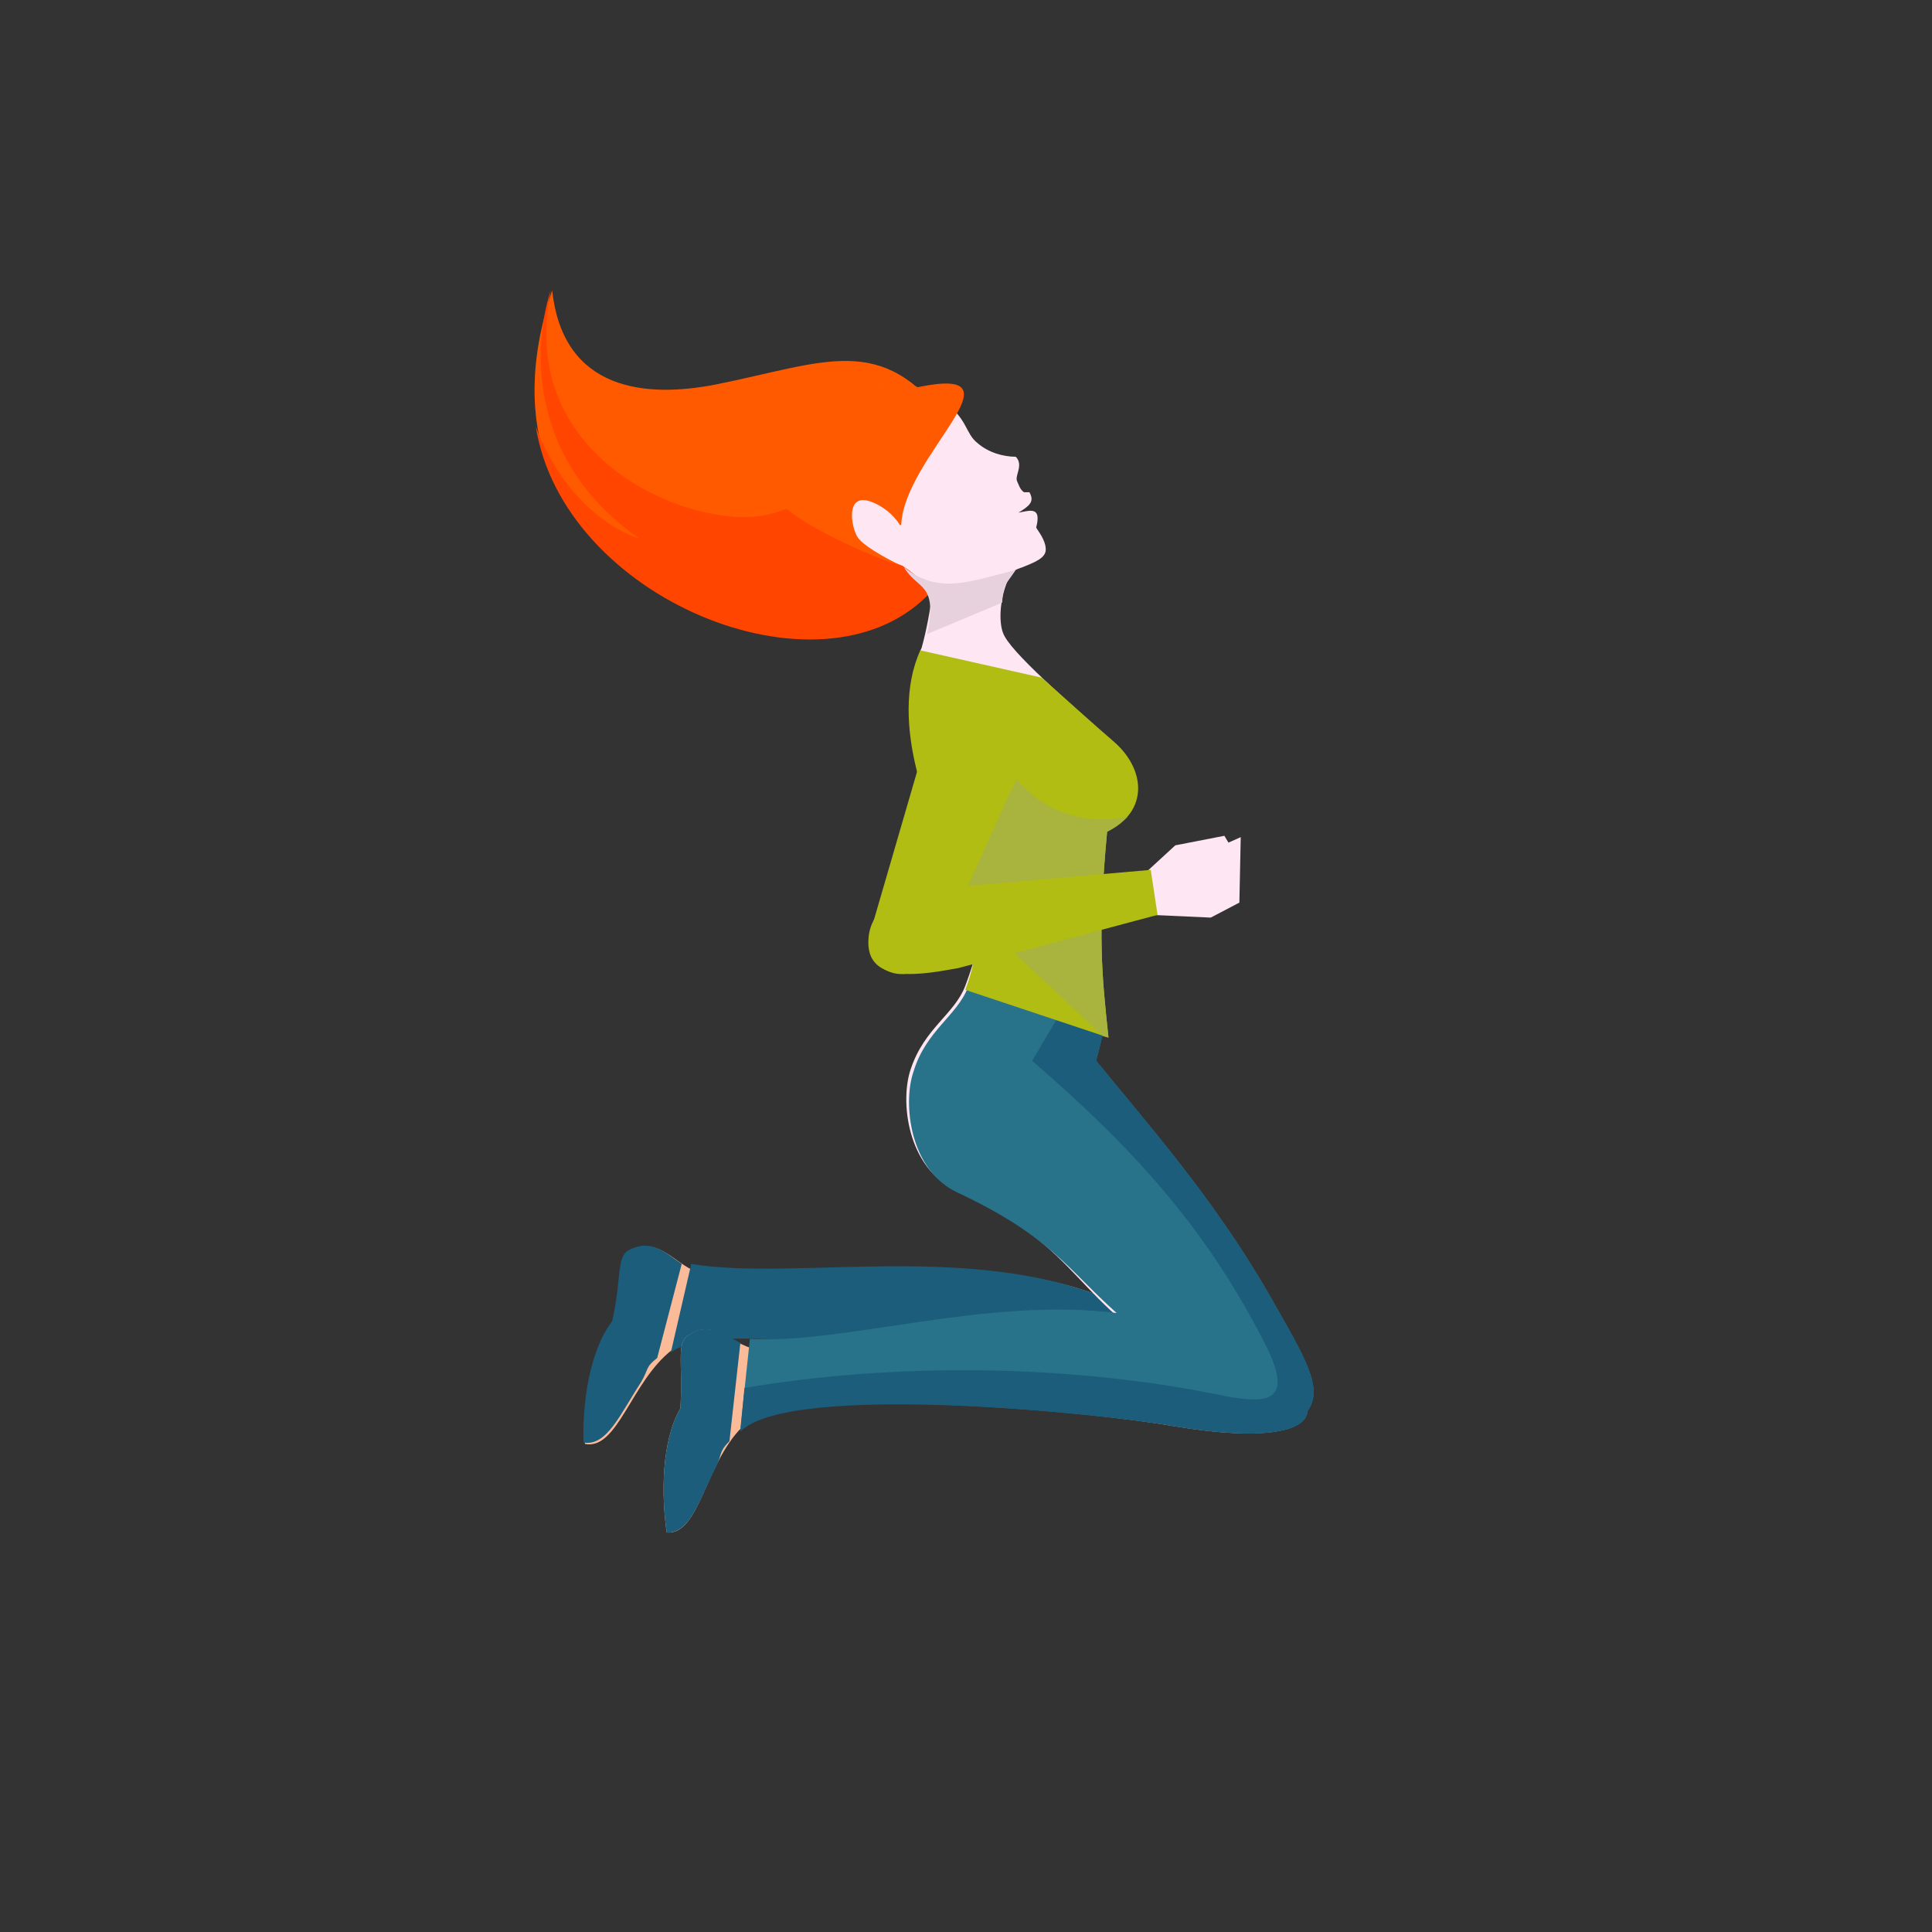 <?xml version="1.0" encoding="utf-8"?>
<!-- Generator: Adobe Illustrator 25.2.1, SVG Export Plug-In . SVG Version: 6.00 Build 0)  -->
<svg version="1.1" id="Livello_1" xmlns="http://www.w3.org/2000/svg" xmlns:xlink="http://www.w3.org/1999/xlink" x="0px" y="0px"
	 viewBox="0 0 141.7 141.7" style="enable-background:new 0 0 141.7 141.7;" xml:space="preserve">
<rect x="0" y="0" width="141.7" height="141.7" fill="#333333" stroke="none"/>
<style type="text/css">
	.st0{fill-rule:evenodd;clip-rule:evenodd;fill:#FCBB98;}
	.st1{fill-rule:evenodd;clip-rule:evenodd;fill:#1B5D7B;}
	.st2{fill-rule:evenodd;clip-rule:evenodd;fill:#FF5A00;}
	.st3{fill-rule:evenodd;clip-rule:evenodd;fill:#FF4500;}
	.st4{fill-rule:evenodd;clip-rule:evenodd;fill:#FEE6F2;}
	.st5{fill-rule:evenodd;clip-rule:evenodd;fill:#E7D1DC;}
	.st6{fill-rule:evenodd;clip-rule:evenodd;fill:#28728A;}
	.st7{fill-rule:evenodd;clip-rule:evenodd;fill:#B1BD12;}
	.st8{fill-rule:evenodd;clip-rule:evenodd;fill:#A8B43E;}
</style>
<g>
	<g>
		<g>
			<path class="st0" d="M80.9,102.7c13.4,4,12.5-1.8,1.1-7.1c-10.3-4.7-22.6-0.9-30.5-2.2c-1.9-0.4-3.1-2.9-5.3-1.6
				c-0.9,0.5-0.5,2.1-1.2,5.2c-1.7,2.2-2.2,6.2-2.1,8.9c2.4,0.5,3.4-4.6,6.4-6.9C53.5,95.8,76,101.2,80.9,102.7z"/>
			<path class="st1" d="M80.9,102.7c13.4,4,12.5-1.8,1.1-7.1c-10.3-4.7-23.5-1.6-31.3-2.9l-1.5,6.5C53.3,96,76,101.2,80.9,102.7z"/>
			<path class="st1" d="M50,92.7c-1.2-0.8-2.2-1.9-3.9-1c-0.9,0.5-0.5,2.1-1.2,5.2c-1.7,2.2-2.2,6.2-2.1,8.9
				c1.7,0.3,2.7-2.1,4.2-4.4c0.6-1,0.3-1.1,1.2-1.8L50,92.7z"/>
		</g>
		<path class="st2" d="M52.5,28.2c-5.1,1-11.2,0.5-12-6.9c-6.9,20.6,15.8,26.6,20.7,24.6c1.8-0.7,6-7.2,6-7.2l1.4-4.1
			c0.5-1.4,1.5-2.8,0.9-3.7C64.7,24.3,60.5,26.6,52.5,28.2z"/>
		<path class="st3" d="M56,37.8c-5.1,1-18.2-3.9-15.6-16.5c-1,2.9-2.4,12,6.5,18.2c-2.6-0.8-5.9-3.6-7.6-8.2
			c2,12.6,20.8,20.3,28.7,12.4c1.3-1.3-0.9-5-0.9-5l1.4-4.1c0.5-1.4,2.5-1.9,1.9-2.7C65.7,25.3,64.1,36.3,56,37.8z"/>
		<path class="st4" d="M73.9,42.6c-0.6,1.4-0.7,3.3-0.2,4.1c0.9,1.6,5.5,5.5,7.9,7.7c2.3,2,2.6,5.1-0.5,6.6
			c-0.4,4.3-0.9,6.9-0.8,9.6c0,2,0.8,4-0.1,7.2c2.5,4.1,8.6,9.9,12.6,17c3.4,6,4.7,7.7,1.8,9.7l-6.7-3.8c-9.7-5.4-8-8.9-17.8-13.4
			c-3.6-1.7-4.1-6.6-3.3-8.9c1-3,3.2-4,4-6.1c1.6-4.3,1.5-6.3,0.1-8.4c-1.9-2.7-4.8-13.2-3.3-16.4c0.7-2.5,1.2-6.6,1-6.9L73.9,42.6z
			"/>
		<path class="st4" d="M69.3,29.5c1.7,1.3,1.5,2.3,2.4,3c0.8,0.7,1.9,1,2.8,1c0.6,0.6-0.1,1.4,0.1,1.8c0.1,0.2,0.2,0.6,0.5,0.8
			l0.4,0c0.4,0.7,0,1-0.8,1.5c0.6-0.1,1.4-0.4,1.4,0.4c0,0.4-0.1,0.6-0.1,0.7c0.1,0.2,0.7,0.9,0.7,1.6c0,0.6-0.7,0.9-1.7,1.3
			c-1,0.3-1.4,0.9-1.6,1.5c-6.5,0-4.8,0-7.2-1.6c-9.4-3.6-6.3-11.9-1.8-13.2C66.2,28,67.9,28.4,69.3,29.5z"/>
		<path class="st5" d="M74.5,41.8c-3.5,0.9-5.7,1.8-8.2-0.2c1,1.7,2.5,1.1,1.7,4.9l5.5-2.3C73.6,42.8,73.7,43,74.5,41.8z"/>
		<path class="st2" d="M67.3,28.4c-2-1.1-10.7,1.1-10.7,7.6c0.6,2,7.7,5,9.5,5.5c-1.4-0.7-2.8-1.5-3.2-2.1c-0.5-0.8-0.9-3.3,1-2.6
			c0.8,0.3,1.6,0.9,2.1,1.7c0,0,0.1,0,0.1,0C66.3,33.4,75.5,26.7,67.3,28.4z"/>
		<path class="st0" d="M86.1,104.6c13.8,2.3,12.2-3.4,0.2-7.2c-10.8-3.4-22.6,1.9-30.5,1.6c-2-0.1-3.4-2.5-5.4-1
			c-0.8,0.6-0.3,2.2-0.5,5.3c-1.4,2.4-1.4,6.4-1,9.1c2.4,0.2,2.8-5,5.5-7.7C58,101.1,81.1,103.7,86.1,104.6z"/>
		<path class="st6" d="M86.1,104.6c6.6,1.1,9.7,0.4,9.8-1.1c1.2-1.7-0.1-3.8-2.9-8.7c-4.1-7.1-9.2-12.8-12.6-17
			c0.2-0.8,0.4-1.5,0.5-2.1c-2.7-0.5-6.1-2.8-9.9-3.3c-0.8,2.1-3.1,3.2-4,6.2c-0.8,2.3-0.3,7.3,3.3,8.9c6.8,3.2,8.1,5.7,11.6,8.8
			c-9.6-1.2-20,2.3-26.9,1.9l-0.7,6.6C57.9,101.3,81.1,103.7,86.1,104.6z"/>
		<path class="st1" d="M86.1,104.6c6.6,1.1,9.7,0.4,9.8-1.1c1.2-1.7-0.1-3.8-2.9-8.7c-4.1-7.1-9.2-12.8-12.6-17
			c0.2-0.8,0.4-1.5,0.5-2.1c-1-0.2-2.1-0.6-3.3-1.1l-1.9,3.2c7.4,6.4,12.7,12.2,17,20.6c2.5,4.8,0,4.6-3.8,3.8
			c-11.2-2.2-23.7-2.2-34.3-0.4l-0.3,3.2C57.9,101.3,81.1,103.7,86.1,104.6z"/>
		<path class="st7" d="M81.3,76.1c-0.5-4.7-0.8-7.6-0.1-15.1c3.1-1.5,2.8-4.6,0.5-6.6c-1.4-1.2-3.5-3.1-5.3-4.7l-8.9-2
			c-2.4,5.3,0.8,12.8,2.7,16.2c1.3,2.3,2.1,4.7,0.6,8.7L81.3,76.1z"/>
		<path class="st8" d="M81.3,76.1c-0.5-4.7-0.8-7.6-0.1-15.1c0.6-0.3,1.1-0.7,1.5-1.1c-4.8,0.9-7.6-1.7-8.9-3.8L70.3,64
			c0.6,1.1,1.1,2.2,1.3,3.4c3.2,2.8,6.2,5.7,9.3,8.6L81.3,76.1z"/>
		<path class="st1" d="M54.3,98.5c-1.3-0.7-2.5-1.6-3.9-0.5c-0.8,0.6-0.3,2.2-0.5,5.3c-1.4,2.4-1.4,6.4-1,9.1
			c1.7,0.1,2.4-2.4,3.6-4.8c0.5-1,0.2-1.1,1-1.9L54.3,98.5z"/>
		<g>
			<path class="st7" d="M74,58.3l-5,11.1c-1.8,3.7-6.4,1.9-5-1.6l3.9-13.4c1.4-2.9,3.5-4.7,5.5-3.3C76.3,53.2,74.8,56.9,74,58.3z"/>
			<g>
				<polygon class="st4" points="88.8,67.3 90.9,66.2 91,61.4 90.1,61.8 89.8,61.3 86.2,62 83.7,64.3 84.4,67.1 				"/>
				<path class="st7" d="M67.2,65.3l17.2-1.5l0.5,3.3L70.3,71c-2.3,0.4-6.9,1.4-6.6-2.2C63.8,67.4,64.8,66,67.2,65.3z"/>
			</g>
		</g>
	</g>
</g>
</svg>
